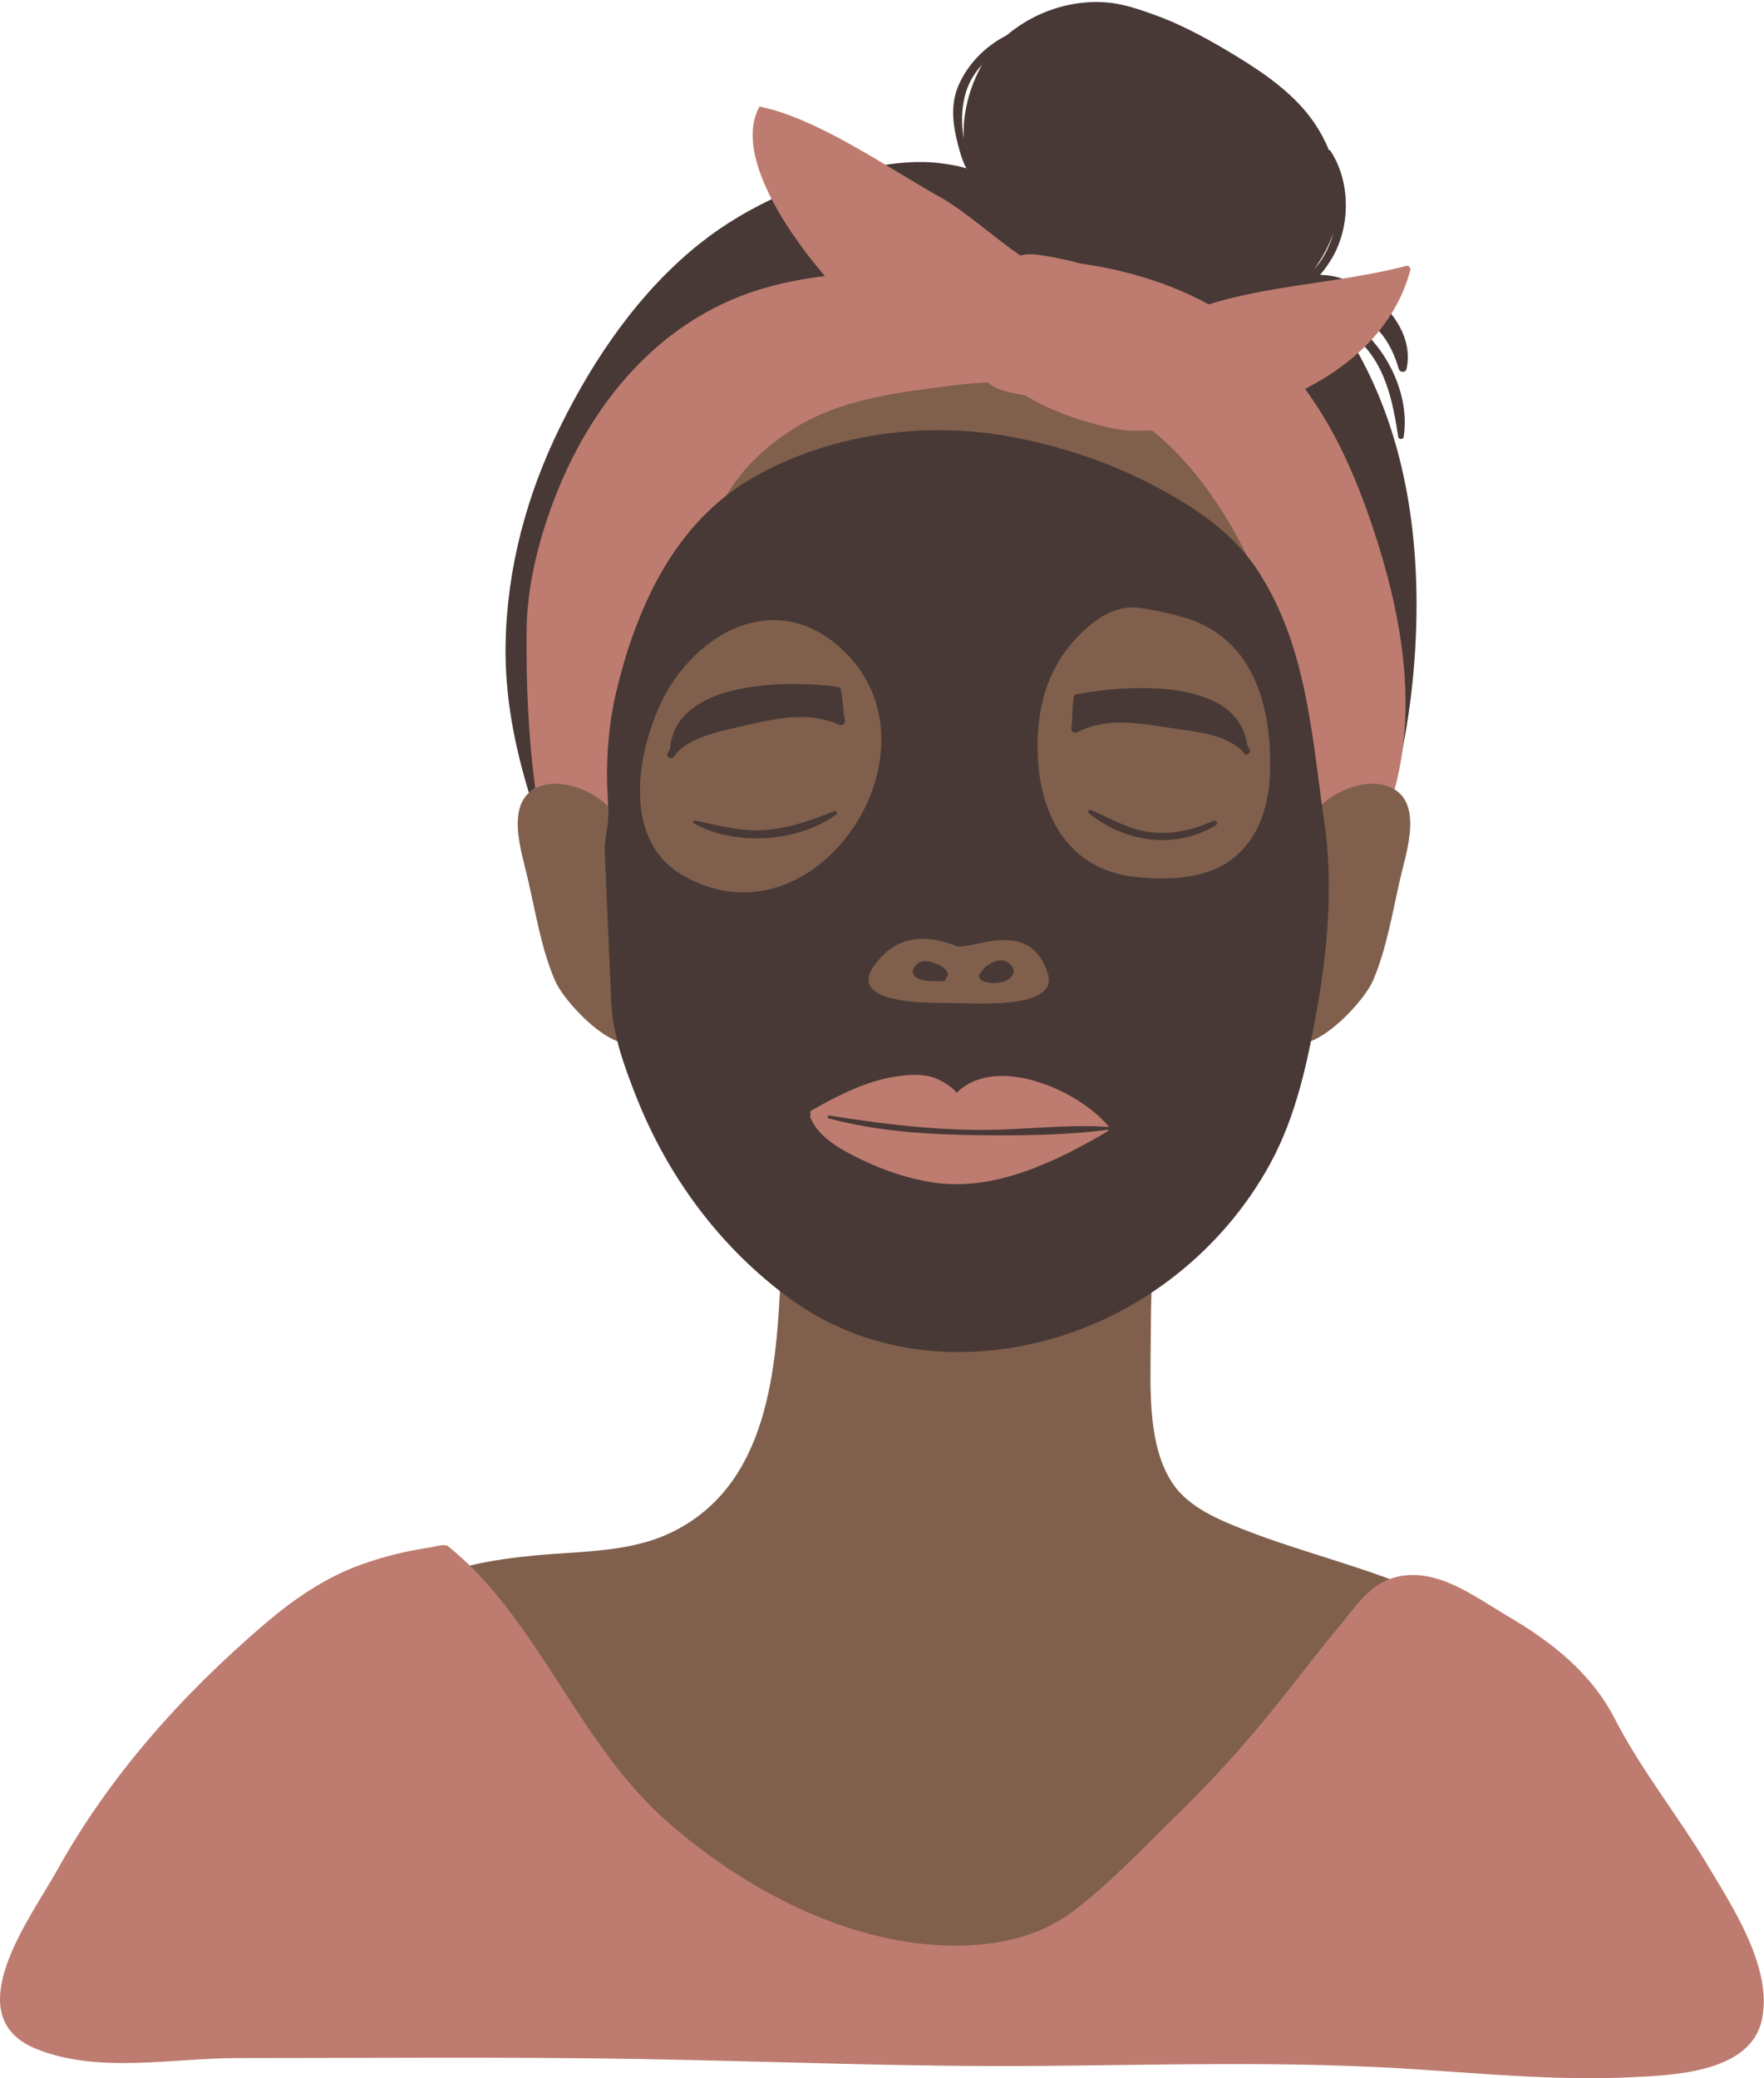 <?xml version="1.0" encoding="UTF-8"?><svg xmlns="http://www.w3.org/2000/svg" xmlns:xlink="http://www.w3.org/1999/xlink" height="512.0" preserveAspectRatio="xMidYMid meet" version="1.0" viewBox="0.0 -0.5 434.6 512.0" width="434.6" zoomAndPan="magnify"><defs><clipPath id="a"><path d="M 0 380 L 434.551 380 L 434.551 511.512 L 0 511.512 Z M 0 380"/></clipPath></defs><g><g id="change1_1"><path d="M 373.105 420.754 C 375.223 406.125 364.652 398.332 352.496 392.703 C 337.531 385.773 321.266 382.227 305.965 376.16 C 300.062 373.816 293.184 370.887 289.332 365.574 C 282.758 356.504 283.418 342.234 283.492 331.613 C 283.523 326.984 283.555 322.34 283.691 317.703 C 296.566 306.402 313.062 286.176 320.953 257.766 C 321.07 257.352 321.176 256.965 321.289 256.562 C 327.988 255.02 336.449 245.328 338.258 241.109 C 341.605 233.391 343.062 224.219 344.953 216.066 C 346.41 209.516 351.215 196.266 341.605 193.062 C 338.066 191.883 333.309 192.836 329.395 195.008 C 329.195 192.559 328.961 189.984 328.684 187.34 C 327.309 174.219 324.871 161.086 322.855 151.805 C 322.098 148.316 319.473 138.762 316.098 129.879 C 312.707 120.965 308.566 112.727 307.66 110.969 C 293.598 83.777 275.344 74.109 249.996 73.789 L 248.352 76.648 C 248.113 76.648 243.562 79.977 243.32 79.977 C 243.078 79.977 238.34 82.215 238.098 82.215 L 227.293 89.922 C 201.945 90.238 186.328 83.105 172.266 110.301 C 159.297 135.359 152.773 161.988 150.227 198.66 C 146.297 194.137 138.551 191.344 133.395 193.062 C 123.789 196.266 128.594 209.516 130.047 216.066 C 131.941 224.219 133.395 233.391 136.746 241.109 C 138.555 245.332 147.035 255.043 153.738 256.566 C 159.137 275.469 169.836 291.309 187.777 308.129 C 188.199 308.523 188.594 308.891 189.008 309.277 C 190.086 310.422 191.215 311.574 192.387 312.727 C 191.348 336.348 189.57 365.105 165.699 376.91 C 155.398 382.004 143.266 381.637 132.098 382.691 C 121.219 383.723 109.961 385.586 100.352 391.059 C 92.332 395.625 86.781 403.848 85.758 413 C 84.539 423.883 85.23 434.625 83.316 445.5 C 81.266 457.164 77.758 470.219 80.039 482.07 C 80.109 482.434 80.469 482.758 80.816 482.848 C 85.934 484.125 91.785 485.621 97.078 484.914 C 102.18 484.234 107.273 482.668 112.359 481.766 C 118.902 480.598 125.504 479.766 132.117 479.094 C 156.859 476.574 181.852 477.273 206.613 479.031 C 232.031 480.84 257.352 483.641 282.781 485.332 C 309.969 487.141 337.195 489.023 364.051 493.809 C 364.652 493.914 365.184 493.652 365.379 493.055 C 369.297 481.035 367.566 468.062 367.934 455.645 C 368.289 443.691 371.402 432.5 373.105 420.754" fill="#80604c"/></g><g id="change2_1"><path d="M 227.402 240.992 C 228.977 241.305 230.594 241.195 232.188 241.262 C 232.488 241.273 232.891 241.078 233.012 240.789 C 233.082 240.621 233.113 240.488 233.121 240.348 C 233.328 240.207 233.48 239.969 233.488 239.715 C 233.539 237.934 230.797 236.883 229.441 236.504 C 227.617 235.992 225.742 236.41 225.023 238.297 C 224.422 239.871 226.176 240.75 227.402 240.992" fill="#483936"/></g><g id="change2_2"><path d="M 245.387 241.676 C 246.84 241.566 248.809 241.059 249.516 239.625 C 250.293 238.043 248.672 236.441 247.199 236.164 C 245.309 235.809 242.648 237.324 241.746 238.977 C 241.734 239.004 241.738 239.027 241.73 239.055 C 241.414 239.184 241.184 239.465 241.184 239.844 C 241.18 241.598 244.16 241.766 245.387 241.676" fill="#483936"/></g><g id="change2_3"><path d="M 166.016 185.891 C 169.352 181.164 177.289 179.703 182.562 178.477 C 190.531 176.621 198.898 174.59 206.688 178.039 C 207.5 178.398 208.363 177.824 208.172 176.902 C 207.648 174.422 207.719 171.902 207.195 169.422 C 207.133 169.125 206.816 168.77 206.5 168.73 C 194.277 167.082 166.387 166.938 165.078 184.051 C 164.836 184.426 164.617 184.812 164.441 185.227 C 164.039 186.184 165.492 186.625 166.016 185.891" fill="#483936"/></g><g id="change2_4"><path d="M 265.422 179.887 C 273.184 175.965 281.309 177.832 289.527 179.02 C 294.828 179.785 302.98 180.621 306.539 185.125 C 307.184 185.938 308.289 184.906 307.891 184.082 C 307.711 183.715 307.496 183.371 307.262 183.043 C 305.012 166.129 277.188 168.285 265.23 170.531 C 264.926 170.59 264.582 170.918 264.535 171.227 C 264.137 173.727 264.34 176.242 263.941 178.746 C 263.805 179.621 264.582 180.309 265.422 179.887" fill="#483936"/></g><g id="change2_5"><path d="M 205.582 199.324 C 199.941 201.543 194.758 203.504 188.648 203.984 C 182.621 204.461 177.078 202.867 171.27 201.652 C 170.848 201.562 170.566 202.137 170.969 202.363 C 181.008 208.051 196.684 206.996 205.961 200.223 C 206.375 199.922 206.141 199.105 205.582 199.324" fill="#483936"/></g><g id="change2_6"><path d="M 298.938 201.762 C 293.48 204.117 288.188 205.34 282.25 204.34 C 277.391 203.52 273.203 200.902 268.727 199.035 C 268.285 198.852 267.887 199.547 268.258 199.844 C 277.258 207.113 289.527 208.859 299.551 202.816 C 300.242 202.398 299.641 201.457 298.938 201.762" fill="#483936"/></g><g id="change2_7"><path d="M 328.492 56.863 C 328.336 57.457 328.16 58.051 327.945 58.656 C 326.961 61.445 325.559 63.887 323.762 65.805 C 325.754 63.102 327.371 60.141 328.492 56.863 Z M 237.43 33.652 C 236.613 29.008 237.047 24.047 238.645 20.434 C 239.496 18.512 240.629 16.875 241.957 15.457 C 238.91 20.758 237.109 27.453 237.43 33.652 Z M 162.605 173.188 C 170.004 156.926 188.934 144.875 205.238 157.59 C 236.086 181.645 201.059 235.758 167.211 214.543 C 153.648 205.66 156.887 185.754 162.605 173.188 Z M 235.867 232.676 C 240.324 233.234 253.898 225.738 258.156 239.363 C 260.984 248.422 239.77 246.609 233.641 246.609 C 226.395 246.609 205.223 246.609 218.035 234.348 C 223.609 229.336 230.297 230.449 235.867 232.676 Z M 255.738 179.793 C 256.359 170.215 259.703 161.758 266.77 155.129 C 270.773 151.379 275.277 148.523 280.852 149.285 C 284.406 149.77 288.141 150.598 291.586 151.594 C 309.848 156.883 313.707 175.312 312.809 192.004 C 312.039 199.805 309.406 207.172 302.719 211.758 C 296.387 216.098 288.004 216.273 280.645 215.66 C 261.254 214.047 254.621 197.051 255.738 179.793 Z M 330.984 80.445 C 332.055 81.105 333.105 81.867 334.141 82.785 C 341.34 89.133 343.102 98.18 344.488 107.152 C 344.59 107.82 345.723 107.82 345.828 107.152 C 347.746 95.137 339.465 80.453 327.965 76.125 C 327.824 75.938 327.68 75.758 327.539 75.57 C 329.516 75.805 331.48 76.191 333.453 76.871 C 339.613 78.992 342.902 84.465 344.621 90.402 C 344.883 91.309 346.301 91.383 346.523 90.402 C 348.699 80.844 339.723 71.574 331.367 68.387 C 329.285 67.594 327.258 67.258 325.23 67.227 C 326.52 65.723 327.605 64.109 328.398 62.695 C 332.754 54.965 332.695 44.172 327.824 36.715 C 327.715 36.551 327.559 36.465 327.395 36.438 C 326.43 34.102 325.234 31.875 323.859 29.844 C 319.227 23.016 312.16 17.992 305.227 13.73 C 298.883 9.832 291.934 5.898 284.922 3.34 C 278.629 1.043 274.047 -0.48 267.176 0.133 C 260.098 0.77 253.391 3.66 247.992 8.211 C 242.727 10.879 238.336 15.363 236.074 20.723 C 234.133 25.324 234.762 30.309 235.977 34.98 C 236.395 36.586 237.023 38.977 238.07 40.984 C 237.969 40.953 237.879 40.93 237.773 40.898 C 235.738 40.254 233.613 39.957 231.504 39.695 C 226.109 39.023 220.59 39.645 215.266 40.555 C 200.145 43.137 184.453 49.914 172.43 59.484 C 157.609 71.281 146.383 87.672 138.07 104.52 C 129.781 121.32 124.883 139.504 124.562 158.266 C 124.348 170.793 126.703 182.969 130.309 194.824 C 131.117 194.09 132.129 193.484 133.398 193.062 C 138.391 191.398 145.809 193.973 149.844 198.254 C 149.859 198.676 149.883 199.098 149.895 199.52 C 149.992 202.785 148.852 206.168 148.988 209.305 C 149.223 214.73 149.461 220.156 149.695 225.582 C 149.992 232.492 150.293 239.398 150.59 246.309 C 150.941 254.375 153.812 262.258 156.75 269.695 C 164.523 289.391 177.465 306.926 194.637 319.461 C 213.27 333.059 236.688 335.562 258.57 329.504 C 281.523 323.148 301.367 307.254 312.812 286.438 C 319.383 274.492 322.246 260.789 324.578 247.48 C 327.102 233.109 328.34 218.227 326.512 203.703 C 326.504 203.652 326.48 203.617 326.469 203.574 C 326.469 203.527 326.48 203.484 326.477 203.438 C 323.328 181.988 322.223 158.895 310.008 140.211 C 303.887 130.848 294.621 124.652 284.914 119.469 C 273.559 113.402 261.121 109.305 248.477 107.008 C 227.109 103.133 203.355 106.586 184.543 117.75 C 170.332 126.184 161.578 140.254 156.086 155.469 C 159.742 138.922 164.988 124.363 172.266 110.297 C 186.328 83.105 201.945 90.238 227.293 89.918 L 238.098 82.211 C 238.34 82.211 243.078 79.973 243.32 79.973 C 243.566 79.973 248.113 76.645 248.355 76.645 L 249.996 73.789 C 275.348 74.109 293.598 83.773 307.66 110.965 C 308.566 112.723 312.711 120.961 316.098 129.875 C 319.473 138.758 322.098 148.312 322.855 151.801 C 324.871 161.082 327.312 174.219 328.684 187.336 C 328.961 189.98 329.195 192.559 329.395 195.004 C 333.309 192.836 338.07 191.879 341.605 193.059 C 342.273 193.281 342.863 193.555 343.395 193.867 C 346.812 180.031 348.75 165.852 348.973 151.227 C 349.355 126.43 344.715 101.449 330.984 80.445" fill="#483936"/></g><g id="change3_1"><path d="M 204.34 274.34 C 217.324 276.402 230.062 277.977 243.238 277.867 C 253.102 277.785 263.156 276.453 272.996 277.137 C 273.055 277.141 273.098 277.176 273.145 277.207 C 273.098 277.055 273.023 276.906 272.914 276.773 C 265.504 268.039 245.398 259.133 235.688 268.738 C 234.578 267.27 232.449 266.066 231.207 265.469 C 228.059 263.957 224.344 264.199 220.992 264.676 C 213.543 265.738 206.367 269.426 199.91 273.098 C 199.66 273.242 199.609 273.496 199.645 273.758 C 199.668 273.945 199.695 274.133 199.719 274.32 C 199.621 274.484 199.586 274.691 199.68 274.914 C 201.801 279.906 207.363 282.797 211.969 285.062 C 217.609 287.836 223.824 289.934 230.051 290.855 C 245.035 293.078 260.203 285.68 272.715 278.34 C 272.945 278.203 273.066 278.004 273.129 277.785 C 273.113 277.789 273.109 277.809 273.09 277.812 C 262.793 279.195 251.988 279.285 241.613 279.184 C 229.125 279.062 216.258 278.289 204.148 275.031 C 203.691 274.906 203.891 274.266 204.34 274.34" fill="#bd7c6f"/></g><g clip-path="url(#a)" id="change3_3"><path d="M 420.852 459.262 C 413.465 446.887 404.188 435.426 397.641 422.574 C 391.859 411.562 382.199 403.973 371.656 397.785 C 362.953 392.684 352.871 384.637 342.219 388.586 C 337.102 390.484 333.617 395.746 330.285 399.762 C 325.516 405.504 320.961 411.43 316.34 417.289 C 308 427.859 299.211 437.66 289.566 447.043 C 281.359 455.023 273.527 463.488 264.355 470.402 C 255.305 477.227 244.039 479.16 232.91 478.801 C 207.855 477.988 183.082 464.676 164.578 448.477 C 144.859 431.219 135.523 406.047 117.734 387.203 C 115.469 384.805 113.004 382.609 110.473 380.504 C 109.547 379.73 107.395 380.531 106.32 380.684 C 100.363 381.547 94.5 382.973 88.844 385.02 C 79.961 388.234 72.219 393.605 65.094 399.703 C 44.809 417.059 26.957 437.027 13.984 460.438 C 7.781 471.633 -10.859 496.082 8.715 504.195 C 23.93 510.5 42.328 506.555 58.32 506.555 C 91.48 506.555 124.66 506.227 157.812 506.785 C 190.73 507.344 223.629 508.777 256.555 508.484 C 285.766 508.227 315.129 507.348 344.316 509.039 C 363.668 510.16 383.02 512.242 402.426 511.25 C 412.906 510.715 431.434 509.969 434.113 496.965 C 436.719 484.328 426.945 469.465 420.852 459.262" fill="#bd7c6f"/></g><g id="change3_2"><path d="M 133.398 193.062 C 133.535 193.02 133.684 192.992 133.824 192.953 C 133.824 192.953 133.824 192.949 133.82 192.949 C 133.902 192.926 133.988 192.91 134.07 192.891 C 134.613 192.758 135.176 192.656 135.758 192.605 C 135.766 192.605 135.773 192.605 135.777 192.605 C 136.051 192.582 136.324 192.574 136.602 192.57 C 136.727 192.57 136.852 192.566 136.98 192.57 C 137.25 192.57 137.52 192.578 137.797 192.598 C 137.914 192.605 138.035 192.621 138.16 192.633 C 138.672 192.68 139.184 192.754 139.703 192.852 C 139.836 192.879 139.965 192.898 140.098 192.926 C 140.355 192.98 140.609 193.043 140.867 193.109 C 141.043 193.156 141.219 193.203 141.395 193.254 C 141.641 193.324 141.883 193.398 142.129 193.477 C 142.332 193.547 142.531 193.621 142.734 193.695 C 143.102 193.828 143.465 193.973 143.824 194.129 C 144.043 194.227 144.266 194.32 144.484 194.426 C 144.691 194.523 144.895 194.629 145.098 194.734 C 145.305 194.844 145.516 194.953 145.719 195.07 C 145.91 195.18 146.102 195.285 146.289 195.398 C 146.574 195.57 146.852 195.754 147.129 195.941 C 147.34 196.086 147.543 196.23 147.742 196.383 C 147.957 196.543 148.168 196.703 148.371 196.867 C 148.531 196.996 148.688 197.133 148.84 197.266 C 149.023 197.43 149.199 197.594 149.375 197.762 C 149.512 197.895 149.652 198.027 149.785 198.164 C 149.801 198.184 149.82 198.199 149.84 198.219 C 149.723 195.406 149.516 192.586 149.547 189.773 C 149.613 183.273 150.238 176.766 151.715 170.426 C 155.66 153.488 162.68 136.215 175.598 124.426 C 176.684 123.434 177.801 122.473 178.969 121.566 C 182.844 114.957 188.512 109.594 195.289 105.273 C 206.473 98.145 219.402 96.484 232.246 94.766 C 235.984 94.266 239.691 93.883 243.367 93.703 C 245.688 95.945 249.68 96.25 252.828 96.961 C 252.875 97.035 252.934 97.102 253.023 97.156 C 258.477 100.445 264.66 102.66 270.797 104.262 C 273.828 105.055 277.504 105.824 280.934 105.609 C 281.91 105.609 282.883 105.586 283.828 105.543 C 283.836 105.543 283.84 105.543 283.848 105.543 C 291.008 111.281 296.863 118.645 301.695 126.406 C 303.73 129.676 305.566 133.027 307.234 136.449 C 308.215 137.648 309.145 138.898 310.008 140.219 C 310.367 140.77 310.695 141.332 311.035 141.895 C 311.457 142.582 311.867 143.273 312.262 143.973 C 312.488 144.383 312.711 144.789 312.93 145.199 C 321.488 161.199 323.297 179.832 325.68 197.719 C 326.434 196.992 327.285 196.328 328.203 195.73 C 328.25 195.699 328.297 195.672 328.344 195.641 C 329.195 195.098 330.098 194.613 331.031 194.199 C 331.137 194.152 331.242 194.102 331.348 194.059 C 331.605 193.949 331.863 193.848 332.125 193.75 C 332.297 193.684 332.473 193.621 332.648 193.562 C 332.883 193.48 333.113 193.398 333.352 193.324 C 333.734 193.211 334.113 193.105 334.496 193.016 C 334.672 192.973 334.84 192.941 335.012 192.906 C 335.289 192.852 335.562 192.797 335.836 192.754 C 336.008 192.727 336.176 192.703 336.348 192.68 C 336.668 192.641 336.984 192.613 337.301 192.594 C 337.41 192.586 337.52 192.57 337.629 192.566 C 338.047 192.551 338.453 192.555 338.859 192.574 C 338.977 192.582 339.086 192.594 339.199 192.605 C 339.512 192.629 339.816 192.664 340.113 192.715 C 340.23 192.734 340.348 192.75 340.465 192.773 C 340.855 192.852 341.238 192.941 341.602 193.066 C 341.605 193.066 341.605 193.066 341.605 193.066 C 342.355 193.316 343.008 193.633 343.59 193.996 C 349.371 172.754 345.074 149.879 338.176 129.324 C 334.129 117.238 329.059 105.551 321.535 95.324 C 333.602 89.137 343.844 79.602 347.457 66.082 C 347.629 65.445 347.035 64.859 346.398 65.023 C 334.66 68.086 322.496 69.113 310.598 71.379 C 306.438 72.172 302.051 73.133 297.805 74.5 C 288.086 69.195 277.234 65.973 266.102 64.406 C 263.578 63.719 261.02 63.141 258.438 62.703 C 256.422 62.363 253.586 61.75 251.426 62.469 C 244.852 57.973 238.387 52.051 232.254 48.418 C 219.23 41.242 201.914 28.793 187.137 25.754 C 180.984 36.66 192.695 55.27 203.234 67.516 C 196.152 68.391 189.16 69.836 182.32 72.512 C 158.527 81.828 142.961 103.266 134.996 126.82 C 131.875 136.051 129.797 145.531 129.73 155.281 C 129.641 168.027 130.129 181.027 131.887 193.719 C 132.348 193.469 132.848 193.246 133.398 193.062" fill="#bd7c6f"/></g></g></svg>